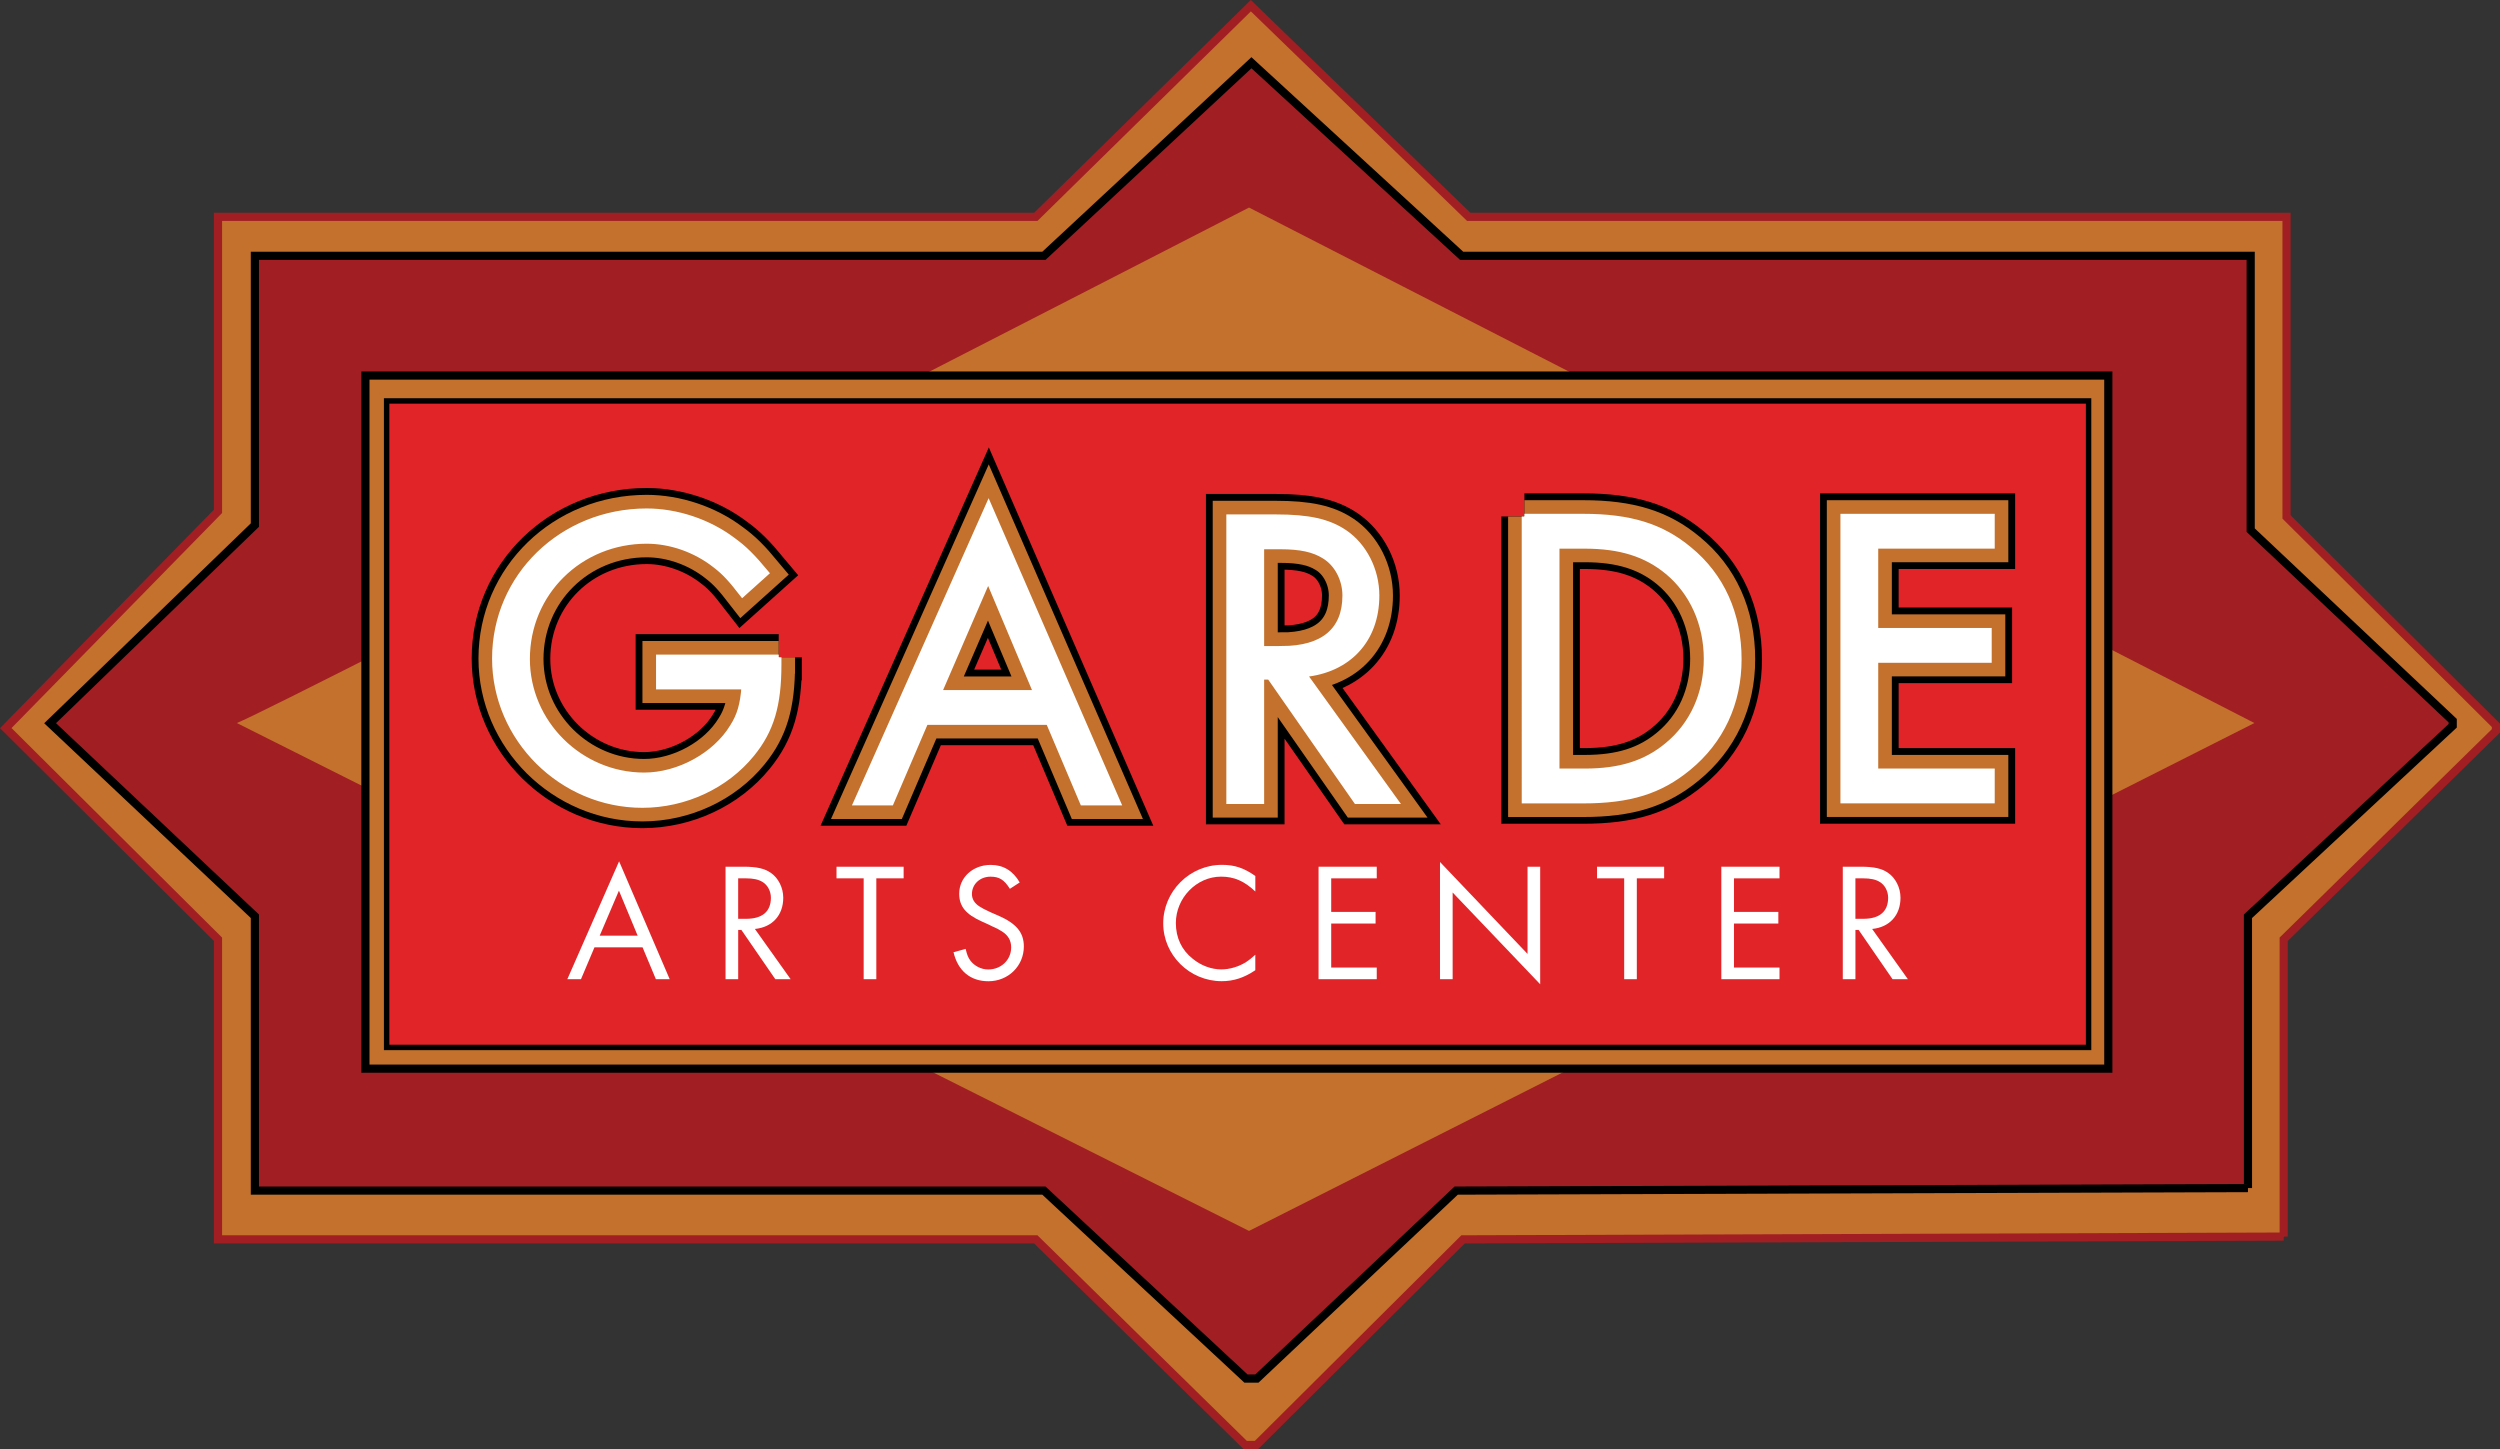 <?xml version="1.0" encoding="UTF-8"?> <!-- Generator: Adobe Illustrator 23.0.3, SVG Export Plug-In . SVG Version: 6.00 Build 0) --> <svg xmlns="http://www.w3.org/2000/svg" xmlns:xlink="http://www.w3.org/1999/xlink" id="Layer_1" x="0px" y="0px" viewBox="0 0 918.96 532.65" style="enable-background:new 0 0 918.96 532.65;" xml:space="preserve"><rect x="0" y="0" width="918.96" height="532.65" fill="#333333" stroke="none"/> <style type="text/css"> .st0{fill-rule:evenodd;clip-rule:evenodd;fill:#C3712D;stroke:#A11E22;stroke-width:3;stroke-miterlimit:10;} .st1{fill-rule:evenodd;clip-rule:evenodd;fill:#A11E22;stroke:#000000;stroke-width:3;stroke-miterlimit:10;} .st2{fill-rule:evenodd;clip-rule:evenodd;fill:#C3712D;} .st3{fill-rule:evenodd;clip-rule:evenodd;fill:#C3712D;stroke:#000000;stroke-width:3;stroke-miterlimit:10;} .st4{fill-rule:evenodd;clip-rule:evenodd;fill:#E12428;stroke:#000000;stroke-width:2;stroke-miterlimit:10;} .st5{stroke:#000000;stroke-width:17;stroke-miterlimit:10;} .st6{fill:#C3712D;stroke:#C3712D;stroke-width:12;stroke-miterlimit:10;} .st7{fill:#FFFFFF;stroke:#FFFFFF;stroke-width:2;stroke-miterlimit:10;} .st8{fill:#FFFFFF;} </style> <g> <path class="st0" d="M839.45,454.55c-100.54,0.34-201.11,0.68-301.65,1.02c-25.31,25.19-50.62,50.39-75.93,75.58 c-1.39,0-2.77,0-4.16,0c-25.66-25.19-51.32-50.39-76.97-75.58c-100.19,0-200.41,0-300.61,0c0-36.76,0-73.54,0-110.31 c-26-25.87-52.01-51.75-78.01-77.62c26-26.55,52.01-53.11,78.01-79.67c0-36.08,0-72.18,0-108.26c100.19,0,200.41,0,300.61,0 c26.35-25.87,52.7-51.75,79.05-77.62c26.69,25.87,53.4,51.75,80.09,77.62c100.19,0,200.42,0,300.61,0c0,36.76,0,73.54,0,110.31 c25.66,25.53,51.32,51.07,76.97,76.6c0,0.68,0,1.36,0,2.04c-26,25.53-52.01,51.07-78.01,76.6 C839.45,381.69,839.45,418.12,839.45,454.55"></path> <path class="st1" d="M826.32,436.72c-97.01,0.31-194.04,0.62-291.05,0.93c-24.42,23.03-48.84,46.06-73.26,69.09 c-1.34,0-2.68,0-4.01,0c-24.75-23.03-49.51-46.06-74.27-69.09c-96.67,0-193.37,0-290.04,0c0-33.61,0-67.24,0-100.85 c-25.09-23.65-50.18-47.31-75.27-70.96c25.09-24.28,50.18-48.56,75.27-72.83c0-32.99,0-65.99,0-98.98c96.67,0,193.37,0,290.04,0 c25.42-23.65,50.85-47.31,76.28-70.97c25.75,23.65,51.52,47.31,77.27,70.97c96.67,0,193.37,0,290.04,0c0,33.61,0,67.23,0,100.85 c24.75,23.34,49.51,46.69,74.26,70.03c0,0.62,0,1.24,0,1.87c-25.08,23.34-50.18,46.69-75.27,70.03 C826.32,370.11,826.32,403.41,826.32,436.72"></path> <path class="st2" d="M87.05,265.77c12.39-4.53,372.07-189.48,372.07-189.48l369.56,189.48l-369.56,186.7L87.05,265.77z"></path> <rect x="134.32" y="138.05" class="st3" width="640.66" height="254.77"></rect> <rect x="142.12" y="147.38" class="st4" width="625.61" height="237.64"></rect> <g> <path class="st5" d="M286.24,241.58v2.67c0,14.87-2.69,24.11-9.83,32.88c-9.52,11.74-24.58,18.79-40.29,18.79 c-29.66,0-54.24-24.42-54.24-53.86c0-30.22,24.74-54.18,55.83-54.18c11.1,0,22.84,3.92,31.72,10.65 c4.13,2.98,7.14,5.95,12.21,12.06l-8.72,7.83c-4.12-5.33-6.5-7.99-9.99-10.65c-7.14-5.64-16.33-8.93-25.22-8.93 c-24.58,0-43.93,19.1-43.93,43.37c0,23.49,19.51,42.75,42.98,42.75c12.69,0,26.17-7.36,32.52-17.85c2.69-4.23,3.8-8.3,4.28-14.72 h-31.41v-10.8H286.24z"></path> <path class="st5" d="M340.24,265.43l-12.69,29.6H314.7l48.69-109.45l47.58,109.45h-13.01l-12.53-29.6H340.24z M363.24,212.82 l-18.09,41.81h35.69L363.24,212.82z"></path> <path class="st5" d="M513.01,294.51h-14.44l-31.88-45.72h-3.01v45.72h-11.9V190.07h17.13c12.06,0,19.35,1.57,25.38,5.64 c7.14,4.85,11.74,13.78,11.74,23.18c0,16.28-10.31,27.4-26.64,28.97L513.01,294.51z M471.13,238.45 c15.23,0,23.32-6.73,23.32-19.57c0-5.95-3.01-11.75-7.77-14.56c-3.81-2.35-8.56-3.44-16.02-3.44h-6.98v37.58H471.13z"></path> <path class="st5" d="M560.35,189.85h21.73c17.13,0,28.71,3.6,38.86,12.06c11.9,9.71,18.24,23.8,18.24,40.4 c0,16.13-6.5,30.06-18.55,39.93c-10.47,8.61-21.57,12.06-38.7,12.06h-21.57V189.85z M582.55,283.48c13.01,0,22.37-2.98,30.3-9.55 c9.36-7.67,14.43-19.1,14.43-31.78c0-12.84-5.23-24.43-14.28-31.95c-7.93-6.57-17.45-9.55-30.45-9.55h-10.31v82.83H582.55z"></path> <path class="st5" d="M689.41,200.65v31.16h41.71v10.8h-41.71v40.87h42.82v10.8h-54.72V189.85h54.72v10.8H689.41z"></path> </g> <g> <path class="st6" d="M286.24,241.6v2.67c0,14.87-2.69,24.11-9.83,32.88c-9.52,11.74-24.58,18.79-40.29,18.79 c-29.66,0-54.24-24.42-54.24-53.86c0-30.22,24.74-54.18,55.83-54.18c11.1,0,22.84,3.92,31.72,10.65 c4.13,2.98,7.14,5.95,12.21,12.06l-8.72,7.83c-4.12-5.33-6.5-7.99-9.99-10.65c-7.14-5.64-16.33-8.93-25.22-8.93 c-24.58,0-43.93,19.1-43.93,43.37c0,23.49,19.51,42.75,42.98,42.75c12.69,0,26.17-7.36,32.52-17.85c2.69-4.23,3.8-8.3,4.28-14.72 h-31.41v-10.8H286.24z"></path> <path class="st6" d="M340.24,265.45l-12.69,29.6H314.7l48.69-109.45l47.58,109.45h-13.01l-12.53-29.6H340.24z M363.24,212.84 l-18.09,41.81h35.69L363.24,212.84z"></path> <path class="st6" d="M513.01,294.53h-14.44l-31.88-45.72h-3.01v45.72h-11.9V190.09h17.13c12.06,0,19.35,1.57,25.38,5.64 c7.14,4.85,11.74,13.78,11.74,23.18c0,16.28-10.31,27.4-26.64,28.97L513.01,294.53z M471.13,238.47 c15.23,0,23.32-6.73,23.32-19.57c0-5.95-3.01-11.75-7.77-14.56c-3.81-2.35-8.56-3.44-16.02-3.44h-6.98v37.58H471.13z"></path> <path class="st6" d="M560.35,189.87h21.73c17.13,0,28.71,3.6,38.86,12.06c11.9,9.71,18.24,23.8,18.24,40.4 c0,16.13-6.5,30.06-18.55,39.93c-10.47,8.61-21.57,12.06-38.7,12.06h-21.57V189.87z M582.55,283.5c13.01,0,22.37-2.98,30.3-9.55 c9.36-7.67,14.43-19.1,14.43-31.78c0-12.84-5.23-24.43-14.28-31.95c-7.93-6.57-17.45-9.55-30.45-9.55h-10.31v82.83H582.55z"></path> <path class="st6" d="M689.41,200.67v31.16h41.71v10.8h-41.71v40.87h42.82v10.8h-54.72V189.87h54.72v10.8H689.41z"></path> </g> <g> <path class="st7" d="M286.24,241.6v2.67c0,14.87-2.69,24.11-9.83,32.88c-9.52,11.74-24.58,18.79-40.29,18.79 c-29.66,0-54.24-24.42-54.24-53.86c0-30.22,24.74-54.18,55.83-54.18c11.1,0,22.84,3.92,31.72,10.65 c4.13,2.98,7.14,5.95,12.21,12.06l-8.72,7.83c-4.12-5.33-6.5-7.99-9.99-10.65c-7.14-5.64-16.33-8.93-25.22-8.93 c-24.58,0-43.93,19.1-43.93,43.37c0,23.49,19.51,42.75,42.98,42.75c12.69,0,26.17-7.36,32.52-17.85c2.69-4.23,3.8-8.3,4.28-14.72 h-31.41v-10.8H286.24z"></path> <path class="st7" d="M340.24,265.45l-12.69,29.6H314.7l48.69-109.45l47.58,109.45h-13.01l-12.53-29.6H340.24z M363.24,212.84 l-18.09,41.81h35.69L363.24,212.84z"></path> <path class="st7" d="M513.01,294.53h-14.44l-31.88-45.72h-3.01v45.72h-11.9V190.09h17.13c12.06,0,19.35,1.57,25.38,5.64 c7.14,4.85,11.74,13.78,11.74,23.18c0,16.28-10.31,27.4-26.64,28.97L513.01,294.53z M471.13,238.47 c15.23,0,23.32-6.73,23.32-19.57c0-5.95-3.01-11.75-7.77-14.56c-3.81-2.35-8.56-3.44-16.02-3.44h-6.98v37.58H471.13z"></path> <path class="st7" d="M560.35,189.87h21.73c17.13,0,28.71,3.6,38.86,12.06c11.9,9.71,18.24,23.8,18.24,40.4 c0,16.13-6.5,30.06-18.55,39.93c-10.47,8.61-21.57,12.06-38.7,12.06h-21.57V189.87z M582.55,283.51c13.01,0,22.37-2.98,30.3-9.55 c9.36-7.67,14.43-19.1,14.43-31.78c0-12.84-5.23-24.43-14.28-31.95c-7.93-6.57-17.45-9.55-30.45-9.55h-10.31v82.83H582.55z"></path> <path class="st7" d="M689.41,200.67v31.16h41.71v10.8h-41.71v40.87h42.82v10.8h-54.72V189.87h54.72v10.8H689.41z"></path> </g> <g> <path class="st8" d="M218.52,348.22l-4.96,11.72h-5.02l19.03-43.34l18.6,43.34h-5.08l-4.9-11.72H218.52z M227.51,327.39 l-7.07,16.55h13.95L227.51,327.39z"></path> <path class="st8" d="M290.63,359.94h-5.64l-12.46-18.1h-1.18v18.1h-4.65v-41.35h6.7c4.71,0,7.56,0.62,9.92,2.23 c2.79,1.92,4.59,5.46,4.59,9.18c0,6.45-4.03,10.85-10.42,11.47L290.63,359.94z M274.26,337.74c5.95,0,9.11-2.67,9.11-7.75 c0-2.36-1.18-4.65-3.04-5.77c-1.49-0.93-3.35-1.36-6.26-1.36h-2.73v14.88H274.26z"></path> <path class="st8" d="M322.12,359.94h-4.65v-37.07h-9.98v-4.28h24.67v4.28h-10.04V359.94z"></path> <path class="st8" d="M371.22,326.71c-2.11-3.35-3.91-4.46-7.13-4.46c-3.84,0-6.82,2.73-6.82,6.38c0,1.8,0.87,3.29,2.6,4.46 c0.99,0.62,2.05,1.24,3.22,1.74l1.3,0.62l1.3,0.56l1.3,0.56c6.63,2.91,9.36,6.2,9.36,11.35c0,7.13-5.7,12.77-13.02,12.77 c-6.63,0-11.22-3.84-12.83-10.66l4.46-1.24c0.5,2.11,0.87,3.1,1.67,4.22c1.49,2.05,4.03,3.35,6.63,3.35 c4.77,0,8.43-3.53,8.43-8.12c0-2.54-1.12-4.46-3.41-5.89c-1.05-0.68-2.23-1.3-3.6-1.86l-1.24-0.62l-1.24-0.56l-1.24-0.56 c-5.95-2.67-8.37-5.58-8.37-10.23c0-6.01,5.02-10.6,11.59-10.6c4.65,0,8.18,2.17,10.66,6.45L371.22,326.71z"></path> <path class="st8" d="M461.43,327.7c-4.03-3.84-7.81-5.46-12.59-5.46c-8.99,0-16.61,7.81-16.61,17.05c0,5.39,2.11,9.92,6.2,13.14 c3.1,2.54,6.88,3.91,10.54,3.91c2.98,0,6.39-0.99,9.11-2.73c1.05-0.68,1.8-1.24,3.35-2.67v5.7c-4.03,2.73-7.94,4.03-12.34,4.03 c-11.84,0-21.51-9.61-21.51-21.26c0-11.78,9.73-21.51,21.58-21.51c4.65,0,8.06,1.12,12.28,4.09V327.7z"></path> <path class="st8" d="M489.33,322.86v12.34h16.31v4.28h-16.31v16.18h16.74v4.28h-21.39v-41.35h21.39v4.28H489.33z"></path> <path class="st8" d="M529.32,316.85l32.18,33.79v-32.05h4.65v43.21l-32.18-33.73v31.87h-4.65V316.85z"></path> <path class="st8" d="M601.67,359.94h-4.65v-37.07h-9.98v-4.28h24.67v4.28h-10.04V359.94z"></path> <path class="st8" d="M637.38,322.86v12.34h16.31v4.28h-16.31v16.18h16.74v4.28h-21.39v-41.35h21.39v4.28H637.38z"></path> <path class="st8" d="M701.31,359.94h-5.64l-12.46-18.1h-1.18v18.1h-4.65v-41.35h6.7c4.71,0,7.56,0.62,9.92,2.23 c2.79,1.92,4.59,5.46,4.59,9.18c0,6.45-4.03,10.85-10.42,11.47L701.31,359.94z M684.94,337.74c5.95,0,9.11-2.67,9.11-7.75 c0-2.36-1.18-4.65-3.04-5.77c-1.49-0.93-3.35-1.36-6.26-1.36h-2.73v14.88H684.94z"></path> </g> </g> </svg> 
